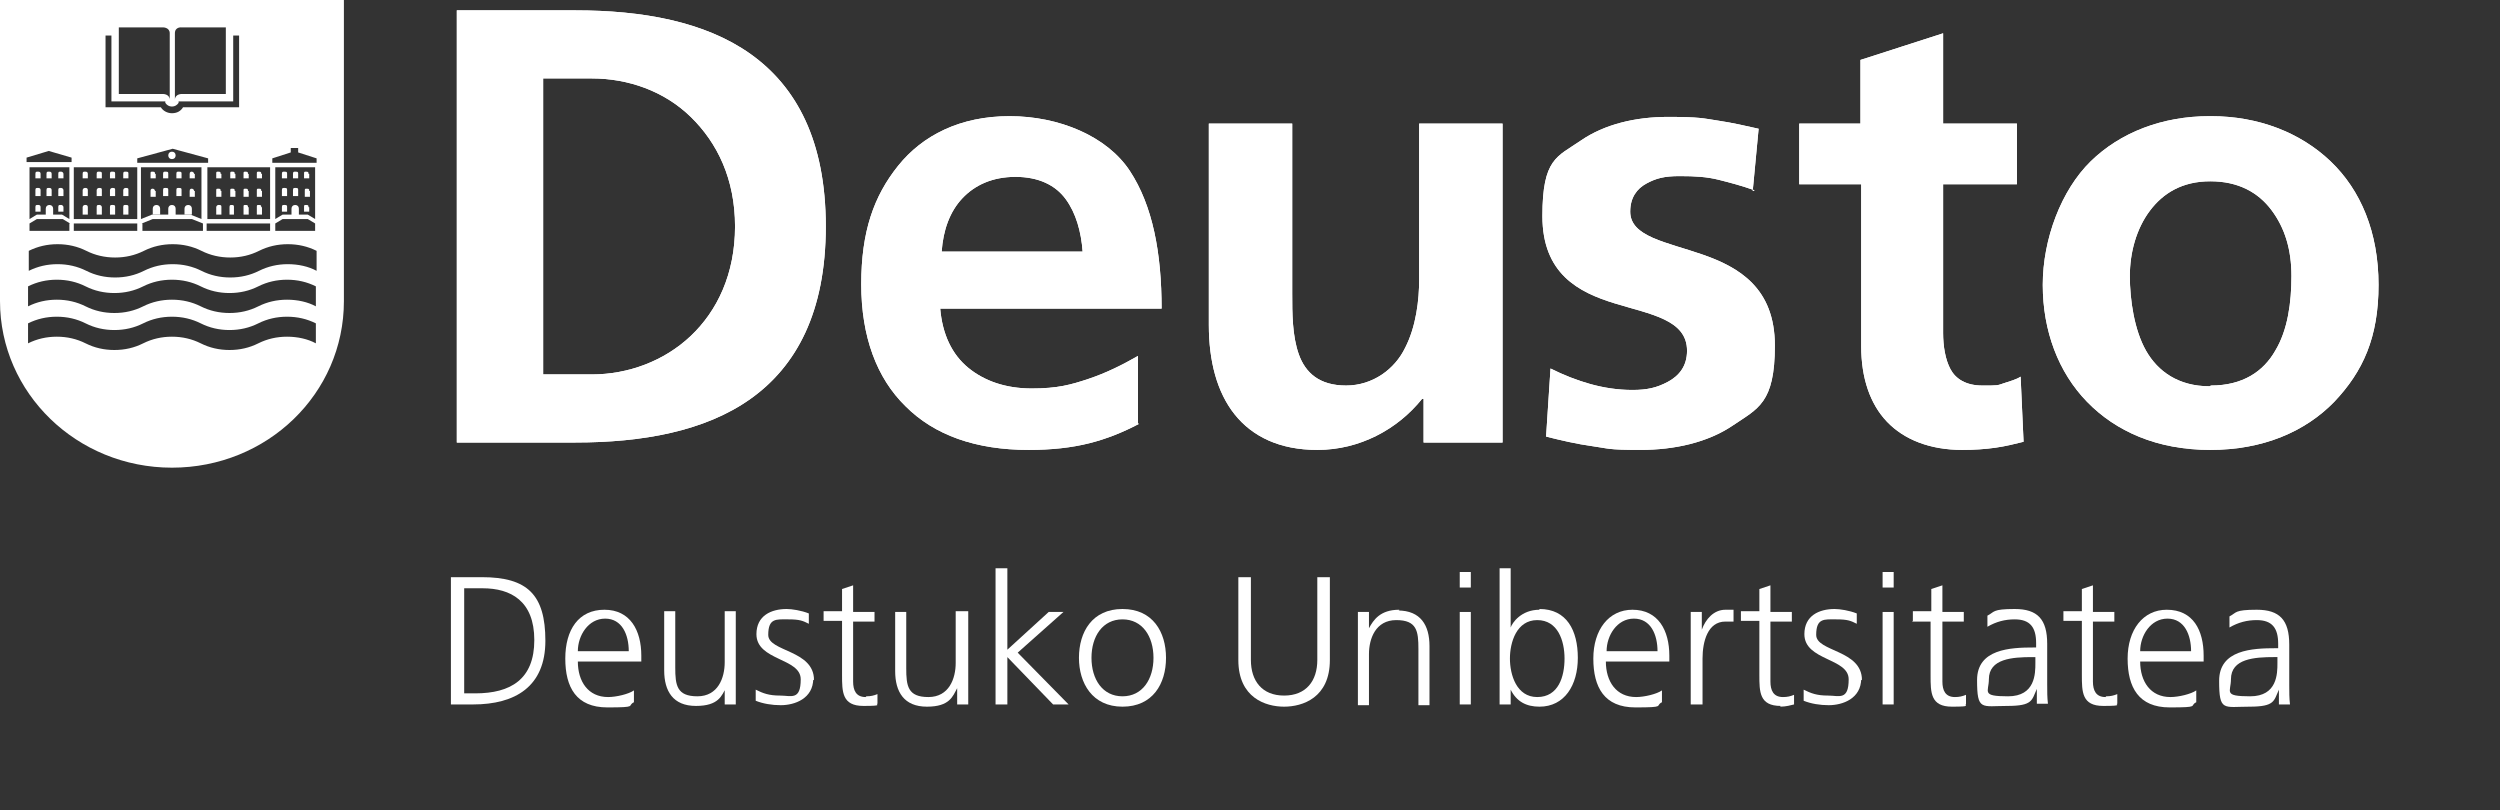 <svg width="145" height="47" viewBox="0 0 145 47" fill="none" xmlns="http://www.w3.org/2000/svg">
<rect x="0" y="0" width="145" height="47" fill="#333333" stroke="none"/>
<g id="Property 1=White_EU">
<path id="Vector" d="M27.993 33.476H26.153V40.858H27.437C29.877 40.858 31.632 39.828 31.632 37.167C31.632 34.506 30.604 33.476 27.951 33.476H27.993ZM27.523 40.215H26.923V34.12H27.993C29.62 34.12 30.99 34.85 30.99 37.124C30.99 39.399 29.62 40.215 27.565 40.215H27.523Z" fill="white"/>
<path id="Vector_2" d="M37.196 38.026C37.196 36.566 36.554 35.365 35.056 35.365C33.558 35.365 32.787 36.523 32.787 38.197C32.787 39.871 33.429 41.03 35.227 41.03C37.025 41.03 36.34 40.944 36.768 40.73V40.043C36.468 40.258 35.741 40.429 35.27 40.429C34.114 40.429 33.515 39.528 33.515 38.369H37.196V38.026ZM33.515 37.768C33.515 36.867 34.114 35.88 35.099 35.88C36.083 35.88 36.468 36.824 36.468 37.768H33.515Z" fill="white"/>
<path id="Vector_3" d="M42.033 39.914V40.858H42.675V35.451H42.033V38.412C42.033 39.313 41.648 40.386 40.449 40.386C39.251 40.386 39.165 39.742 39.165 38.712V35.451H38.523V38.884C38.523 40.086 39.037 40.944 40.364 40.944C41.69 40.944 41.862 40.343 42.118 39.871H42.033V39.914Z" fill="white"/>
<path id="Vector_4" d="M47.212 39.442C47.212 37.682 44.558 37.811 44.558 36.824C44.558 35.837 45.029 35.923 45.714 35.923C46.399 35.923 46.57 36.009 46.912 36.18V35.58C46.484 35.408 45.928 35.322 45.628 35.322C44.729 35.322 43.873 35.708 43.873 36.781C43.873 38.326 46.442 38.155 46.442 39.399C46.442 40.644 45.885 40.343 45.243 40.343C44.601 40.343 44.259 40.215 43.831 40V40.644C44.259 40.816 44.772 40.901 45.286 40.901C46.099 40.901 47.169 40.515 47.169 39.356V39.442H47.212Z" fill="white"/>
<path id="Vector_5" d="M50.208 40.429C49.652 40.429 49.481 40.043 49.481 39.528V36.051H50.722V35.494H49.481V33.949L48.839 34.163V35.451H47.769V36.009H48.839V39.142C48.839 40.129 48.839 40.944 50.08 40.944C51.321 40.944 50.722 40.858 50.893 40.815V40.258C50.679 40.343 50.508 40.386 50.251 40.386L50.208 40.429Z" fill="white"/>
<path id="Vector_6" d="M55.43 35.494V38.455C55.43 39.356 55.045 40.429 53.847 40.429C52.648 40.429 52.562 39.785 52.562 38.755V35.494H51.92V38.927C51.92 40.129 52.434 40.987 53.761 40.987C55.088 40.987 55.259 40.386 55.516 39.914V40.858H56.158V35.451H55.43V35.494Z" fill="white"/>
<path id="Vector_7" d="M61.979 40.858L59.026 37.854L61.68 35.494H60.824L58.427 37.682V32.961H57.742V40.858H58.427V38.112L61.08 40.858H61.979Z" fill="white"/>
<path id="Vector_8" d="M62.579 38.155C62.579 39.614 63.349 40.987 65.104 40.987C66.859 40.987 67.629 39.657 67.629 38.155C67.629 36.653 66.859 35.322 65.104 35.322C63.349 35.322 62.579 36.653 62.579 38.155ZM66.902 38.155C66.902 39.399 66.26 40.386 65.104 40.386C63.948 40.386 63.306 39.399 63.306 38.155C63.306 36.91 63.948 35.923 65.104 35.923C66.26 35.923 66.902 36.91 66.902 38.155Z" fill="white"/>
<path id="Vector_9" d="M76.404 38.283C76.404 39.485 75.762 40.343 74.478 40.343C73.194 40.343 72.552 39.485 72.552 38.283V33.476H71.824V38.283C71.824 40.472 73.408 40.987 74.478 40.987C75.548 40.987 77.132 40.472 77.132 38.283V33.476H76.404V38.283Z" fill="white"/>
<path id="Vector_10" d="M81.155 35.365C80.042 35.365 79.657 35.966 79.4 36.438V35.493H78.758V40.901H79.4V37.94C79.4 37.039 79.786 35.966 80.984 35.966C82.183 35.966 82.268 36.609 82.268 37.639V40.901H82.91V37.468C82.91 36.266 82.397 35.408 81.07 35.408H81.155V35.365Z" fill="white"/>
<path id="Vector_11" d="M85.307 33.176H84.665V34.077H85.307V33.176Z" fill="white"/>
<path id="Vector_12" d="M85.307 35.494H84.665V40.858H85.307V35.494Z" fill="white"/>
<path id="Vector_13" d="M89.288 35.365C88.218 35.365 87.704 36.137 87.619 36.395V32.961H86.977V40.858H87.619V40C87.961 40.687 88.517 40.987 89.288 40.987C90.743 40.987 91.514 39.742 91.514 38.155C91.514 36.567 90.872 35.322 89.288 35.322V35.365ZM89.159 40.429C87.961 40.429 87.576 39.142 87.576 38.197C87.576 37.253 87.961 35.966 89.159 35.966C90.358 35.966 90.743 37.167 90.743 38.197C90.743 39.227 90.401 40.429 89.159 40.429Z" fill="white"/>
<path id="Vector_14" d="M94.681 35.365C93.311 35.365 92.413 36.523 92.413 38.197C92.413 39.871 93.055 41.03 94.852 41.03C96.65 41.03 95.965 40.944 96.393 40.73V40.043C96.094 40.258 95.366 40.429 94.895 40.429C93.74 40.429 93.14 39.528 93.14 38.369H96.821V38.026C96.821 36.566 96.179 35.365 94.681 35.365ZM93.183 37.768C93.183 36.867 93.782 35.88 94.767 35.88C95.751 35.88 96.136 36.824 96.136 37.768H93.183Z" fill="white"/>
<path id="Vector_15" d="M98.747 40.858V38.197C98.747 37.21 99.047 36.051 100.074 36.051C101.102 36.051 100.417 36.051 100.545 36.051V35.365H100.074C99.389 35.365 98.919 35.923 98.705 36.523V35.493H98.062V40.858H98.747Z" fill="white"/>
<path id="Vector_16" d="M103.242 40.987C103.584 40.987 103.884 40.901 104.055 40.858V40.3C103.841 40.386 103.67 40.429 103.413 40.429C102.856 40.429 102.685 40.043 102.685 39.528V36.051H103.927V35.493H102.685V33.949L102.043 34.163V35.451H100.973V36.009H102.043V39.142C102.043 40.129 102.043 40.944 103.285 40.944L103.242 40.987Z" fill="white"/>
<path id="Vector_17" d="M107.993 39.442C107.993 37.682 105.339 37.811 105.339 36.824C105.339 35.837 105.81 35.923 106.495 35.923C107.18 35.923 107.351 36.009 107.693 36.18V35.58C107.265 35.408 106.709 35.322 106.409 35.322C105.51 35.322 104.654 35.708 104.654 36.781C104.654 38.326 107.223 38.155 107.223 39.399C107.223 40.644 106.666 40.343 106.024 40.343C105.382 40.343 105.04 40.215 104.612 40V40.644C105.04 40.816 105.553 40.901 106.067 40.901C106.88 40.901 107.95 40.515 107.95 39.356V39.442H107.993Z" fill="white"/>
<path id="Vector_18" d="M109.833 33.176H109.191V34.077H109.833V33.176Z" fill="white"/>
<path id="Vector_19" d="M109.833 35.494H109.191V40.858H109.833V35.494Z" fill="white"/>
<path id="Vector_20" d="M110.904 36.051H111.974V39.184C111.974 40.172 111.974 40.987 113.215 40.987C114.456 40.987 113.857 40.901 114.028 40.858V40.3C113.814 40.386 113.643 40.429 113.386 40.429C112.83 40.429 112.659 40.043 112.659 39.528V36.051H113.9V35.493H112.659V33.949L112.016 34.163V35.451H110.946V36.009L110.904 36.051Z" fill="white"/>
<path id="Vector_21" d="M118.737 37.339C118.737 35.923 118.18 35.322 116.853 35.322C115.526 35.322 115.698 35.494 115.27 35.708V36.352C115.783 36.052 116.297 35.923 116.853 35.923C117.752 35.923 118.095 36.395 118.095 37.296V37.554H117.966C116.597 37.554 114.67 37.64 114.67 39.442C114.67 41.245 114.927 40.944 116.425 40.944C117.923 40.944 117.838 40.601 118.137 39.957V40.816H118.78C118.737 40.429 118.737 40.129 118.737 39.7V37.339ZM118.052 38.455C118.052 39.056 118.052 40.386 116.468 40.386C114.884 40.386 115.355 40.129 115.355 39.399C115.355 38.198 116.725 38.112 117.881 38.112H118.052V38.455Z" fill="white"/>
<path id="Vector_22" d="M122.118 40.429C121.562 40.429 121.39 40.043 121.39 39.528V36.051H122.632V35.494H121.39V33.949L120.748 34.163V35.451H119.678V36.009H120.748V39.142C120.748 40.129 120.748 40.944 121.99 40.944C123.231 40.944 122.632 40.858 122.803 40.815V40.258C122.589 40.343 122.418 40.386 122.161 40.386L122.118 40.429Z" fill="white"/>
<path id="Vector_23" d="M125.671 35.365C124.301 35.365 123.402 36.523 123.402 38.197C123.402 39.871 124.044 41.03 125.842 41.03C127.64 41.03 126.955 40.944 127.383 40.73V40.043C127.083 40.258 126.356 40.429 125.885 40.429C124.729 40.429 124.13 39.528 124.13 38.369H127.811V38.026C127.811 36.566 127.212 35.365 125.671 35.365ZM124.13 37.768C124.13 36.867 124.729 35.88 125.713 35.88C126.698 35.88 127.083 36.824 127.083 37.768H124.13Z" fill="white"/>
<path id="Vector_24" d="M132.819 40.858C132.776 40.472 132.776 40.172 132.776 39.742V37.382C132.776 35.966 132.22 35.365 130.893 35.365C129.566 35.365 129.737 35.536 129.309 35.751V36.395C129.823 36.094 130.336 35.966 130.893 35.966C131.792 35.966 132.134 36.438 132.134 37.339V37.596H132.006C130.636 37.596 128.71 37.682 128.71 39.485C128.71 41.288 128.967 40.987 130.465 40.987C131.963 40.987 131.877 40.644 132.177 40V40.858H132.819ZM132.091 38.455C132.091 39.056 132.091 40.386 130.507 40.386C128.924 40.386 129.395 40.129 129.395 39.399C129.395 38.197 130.764 38.111 131.92 38.111H132.091V38.455Z" fill="white"/>
<g id="Group">
<path id="Vector_25" d="M6.506 11.888C6.42 11.888 6.378 11.888 6.378 12.017V12.446H6.677V12.017C6.677 11.931 6.677 11.888 6.549 11.888H6.506Z" fill="white"/>
<path id="Vector_26" d="M6.506 10.901C6.42 10.901 6.378 10.987 6.378 11.03V11.373H6.677V11.03C6.677 10.944 6.677 10.901 6.549 10.901H6.506Z" fill="white"/>
<path id="Vector_27" d="M5.736 9.957C5.65 9.957 5.607 9.957 5.607 10.086V10.343H5.907V10.086C5.907 10 5.907 9.957 5.778 9.957H5.736Z" fill="white"/>
<path id="Vector_28" d="M5.736 10.901C5.65 10.901 5.607 10.987 5.607 11.03V11.373H5.907V11.03C5.907 10.944 5.907 10.901 5.778 10.901H5.736Z" fill="white"/>
<path id="Vector_29" d="M13.612 10.086C13.612 10 13.612 9.957 13.483 9.957C13.355 9.957 13.355 9.957 13.355 10.086V10.343H13.654V10.086H13.612Z" fill="white"/>
<path id="Vector_30" d="M5.736 11.888C5.65 11.888 5.607 11.888 5.607 12.017V12.446H5.907V12.017C5.907 11.931 5.821 11.888 5.778 11.888H5.736Z" fill="white"/>
<path id="Vector_31" d="M4.922 9.957C4.837 9.957 4.794 9.957 4.794 10.086V10.343H5.094V10.086C5.094 10 5.051 9.957 4.965 9.957H4.922Z" fill="white"/>
<path id="Vector_32" d="M12.798 10.086C12.798 10 12.798 9.957 12.67 9.957C12.541 9.957 12.541 9.957 12.541 10.086V10.343H12.841V10.086H12.798Z" fill="white"/>
<path id="Vector_33" d="M7.277 9.957C7.191 9.957 7.148 9.957 7.148 10.086V10.343H7.448V10.086C7.448 10 7.448 9.957 7.319 9.957H7.277Z" fill="white"/>
<path id="Vector_34" d="M13.612 11.073C13.612 10.987 13.612 10.944 13.483 10.944C13.355 10.944 13.355 10.944 13.355 11.073V11.416H13.654V11.073H13.612Z" fill="white"/>
<path id="Vector_35" d="M6.506 9.957C6.42 9.957 6.378 9.957 6.378 10.086V10.343H6.677V10.086C6.677 10 6.677 9.957 6.549 9.957H6.506Z" fill="white"/>
<path id="Vector_36" d="M7.277 11.888C7.191 11.888 7.148 11.888 7.148 12.017V12.446H7.448V12.017C7.448 11.931 7.448 11.888 7.319 11.888H7.277Z" fill="white"/>
<path id="Vector_37" d="M7.277 10.901C7.191 10.901 7.148 10.987 7.148 11.03V11.373H7.448V11.03C7.448 10.944 7.448 10.901 7.319 10.901H7.277Z" fill="white"/>
<path id="Vector_38" d="M4.922 10.901C4.837 10.901 4.794 10.987 4.794 11.03V11.373H5.094V11.03C5.094 10.944 5.051 10.901 4.965 10.901H4.922Z" fill="white"/>
<path id="Vector_39" d="M11.257 10.086C11.257 10 11.172 9.957 11.129 9.957C11.086 9.957 11.001 9.957 11.001 10.086V10.343H11.3V10.086H11.257Z" fill="white"/>
<path id="Vector_40" d="M10.358 9.957C10.273 9.957 10.23 9.957 10.23 10.086V10.343H10.53V10.086C10.53 10 10.53 9.957 10.401 9.957H10.358Z" fill="white"/>
<path id="Vector_41" d="M11.257 11.073C11.257 10.987 11.172 10.944 11.129 10.944C11.086 10.944 11.001 10.944 11.001 11.073V11.416H11.3V11.073H11.257Z" fill="white"/>
<path id="Vector_42" d="M11.129 12.103C11.129 11.974 11.043 11.888 10.915 11.888C10.787 11.888 10.701 11.974 10.701 12.103V12.446H11.129V12.103Z" fill="white"/>
<path id="Vector_43" d="M10.358 10.901C10.273 10.901 10.23 10.901 10.23 11.03V11.373H10.53V11.03C10.53 10.944 10.53 10.901 10.401 10.901H10.358Z" fill="white"/>
<path id="Vector_44" d="M9.588 9.957C9.502 9.957 9.459 9.957 9.459 10.086V10.343H9.759V10.086C9.759 10 9.759 9.957 9.631 9.957H9.588Z" fill="white"/>
<path id="Vector_45" d="M4.922 11.888C4.837 11.888 4.794 11.974 4.794 12.017V12.446H5.094V12.017C5.094 11.931 5.051 11.888 4.965 11.888H4.922Z" fill="white"/>
<path id="Vector_46" d="M8.989 10.086C8.989 10 8.989 9.957 8.86 9.957C8.732 9.957 8.732 9.957 8.732 10.086V10.343H9.032V10.086H8.989Z" fill="white"/>
<path id="Vector_47" d="M9.074 11.888C8.946 11.888 8.86 11.974 8.86 12.103V12.446H9.288V12.103C9.288 11.974 9.203 11.888 9.074 11.888Z" fill="white"/>
<path id="Vector_48" d="M12.798 11.073C12.798 10.987 12.798 10.944 12.67 10.944C12.541 10.944 12.541 10.944 12.541 11.073V11.416H12.841V11.073H12.798Z" fill="white"/>
<path id="Vector_49" d="M8.989 11.073C8.989 10.987 8.903 10.944 8.86 10.944C8.818 10.944 8.732 10.944 8.732 11.073V11.416H9.032V11.073H8.989Z" fill="white"/>
<path id="Vector_50" d="M9.973 8.798C9.845 8.798 9.759 8.884 9.759 9.013C9.759 9.142 9.845 9.228 9.973 9.228C10.102 9.228 10.187 9.142 10.187 9.013C10.187 8.884 10.102 8.798 9.973 8.798Z" fill="white"/>
<path id="Vector_51" d="M19.946 17.339V0H0V17.468C0 22.79 4.452 27.125 9.973 27.125C15.495 27.125 19.946 22.833 19.946 17.468V17.339ZM15.666 12.961V13.391H11.985V12.961H15.666ZM15.666 12.704H12.028V9.7H15.666V12.704ZM10.187 12.446V12.103C10.187 11.974 10.102 11.888 9.973 11.888C9.845 11.888 9.759 11.974 9.759 12.103V12.446H8.818L8.175 12.704V9.7H11.685V12.704L11.043 12.446H10.144H10.187ZM8.218 12.961L8.86 12.704H11.129L11.771 12.961V13.391H8.261V12.961H8.218ZM7.961 9.442V9.185L10.016 8.627L12.071 9.185V9.442H7.961ZM10.144 5.794V1.931C10.144 1.545 10.53 1.588 10.53 1.588H13.098V5.451H10.53C10.53 5.451 10.144 5.451 10.144 5.794ZM6.891 1.588H9.46C9.46 1.588 9.845 1.588 9.845 1.931V5.794C9.845 5.451 9.46 5.451 9.46 5.451H6.891V1.588ZM6.121 2.06H6.463V5.88H9.588V5.966C9.674 6.094 9.802 6.18 9.973 6.18C10.144 6.18 10.273 6.094 10.358 5.966V5.88H13.526V2.06H13.868V6.223H10.615C10.487 6.438 10.273 6.567 9.973 6.567C9.716 6.567 9.46 6.438 9.331 6.223H6.121V5.236V2.06ZM4.28 9.7H7.961V12.704H4.28V9.7ZM4.28 12.961H7.961V13.391H4.28V12.961ZM1.541 9.142L2.825 8.755L4.152 9.142V9.399H1.541V9.142ZM3.595 12.446H3.082V12.103C3.082 11.974 2.996 11.888 2.868 11.888C2.739 11.888 2.654 11.974 2.654 12.103V12.446H3.082H2.14L1.712 12.704V9.7H4.024V12.704L3.595 12.446ZM4.024 12.961V13.391H1.712V12.961L2.14 12.704H3.638L4.066 12.961H4.024ZM3.339 14.163C3.938 14.163 4.494 14.292 5.008 14.549C5.522 14.807 6.078 14.936 6.677 14.936C7.277 14.936 7.833 14.807 8.347 14.549C8.86 14.292 9.417 14.163 10.016 14.163C10.615 14.163 11.172 14.292 11.685 14.549C12.199 14.807 12.755 14.936 13.355 14.936C13.954 14.936 14.51 14.807 15.024 14.549C15.538 14.292 16.094 14.163 16.693 14.163C17.293 14.163 17.849 14.292 18.363 14.549V15.708C17.892 15.451 17.293 15.322 16.693 15.322C16.094 15.322 15.538 15.451 15.024 15.708C14.51 15.966 13.954 16.094 13.355 16.094C12.755 16.094 12.199 15.966 11.685 15.708C11.172 15.451 10.615 15.322 10.016 15.322C9.417 15.322 8.86 15.451 8.347 15.708C7.833 15.966 7.277 16.094 6.677 16.094C6.078 16.094 5.522 15.966 5.008 15.708C4.494 15.451 3.938 15.322 3.339 15.322C2.739 15.322 2.183 15.451 1.669 15.708V14.549C2.183 14.292 2.739 14.163 3.339 14.163ZM17.121 11.888C16.993 11.888 16.907 11.974 16.907 12.103V12.446H16.394L15.966 12.704V9.7H18.277V12.704L17.849 12.446H17.335V12.103C17.335 11.974 17.25 11.888 17.121 11.888ZM16.394 12.704H17.849L18.277 12.961V13.391H15.966V12.961L16.394 12.704ZM16.651 19.528C16.051 19.528 15.495 19.657 14.981 19.914C14.467 20.172 13.911 20.3 13.312 20.3C12.713 20.3 12.156 20.172 11.643 19.914C11.129 19.657 10.572 19.528 9.973 19.528C9.374 19.528 8.818 19.657 8.304 19.914C7.79 20.172 7.234 20.3 6.635 20.3C6.035 20.3 5.479 20.172 4.965 19.914C4.452 19.657 3.895 19.528 3.296 19.528C2.697 19.528 2.14 19.657 1.627 19.914V18.755C2.14 18.498 2.697 18.369 3.296 18.369C3.895 18.369 4.452 18.498 4.965 18.755C5.479 19.013 6.035 19.142 6.635 19.142C7.234 19.142 7.79 19.013 8.304 18.755C8.818 18.498 9.374 18.369 9.973 18.369C10.572 18.369 11.129 18.498 11.643 18.755C12.156 19.013 12.713 19.142 13.312 19.142C13.911 19.142 14.467 19.013 14.981 18.755C15.495 18.498 16.051 18.369 16.651 18.369C17.25 18.369 17.806 18.498 18.32 18.755V19.914C17.849 19.657 17.25 19.528 16.651 19.528ZM16.651 17.382C16.051 17.382 15.495 17.511 14.981 17.768C14.467 18.026 13.911 18.154 13.312 18.154C12.713 18.154 12.156 18.026 11.643 17.768C11.129 17.511 10.572 17.382 9.973 17.382C9.374 17.382 8.818 17.511 8.304 17.768C7.79 18.026 7.234 18.154 6.635 18.154C6.035 18.154 5.479 18.026 4.965 17.768C4.452 17.511 3.895 17.382 3.296 17.382C2.697 17.382 2.14 17.511 1.627 17.768V16.609C2.14 16.352 2.697 16.223 3.296 16.223C3.895 16.223 4.452 16.352 4.965 16.609C5.479 16.867 6.035 16.996 6.635 16.996C7.234 16.996 7.79 16.867 8.304 16.609C8.818 16.352 9.374 16.223 9.973 16.223C10.572 16.223 11.129 16.352 11.643 16.609C12.156 16.867 12.713 16.996 13.312 16.996C13.911 16.996 14.467 16.867 14.981 16.609C15.495 16.352 16.051 16.223 16.651 16.223C17.25 16.223 17.806 16.352 18.32 16.609V17.768C17.849 17.511 17.25 17.382 16.651 17.382ZM18.405 9.442H15.794V9.185L16.864 8.841V8.584H17.293V8.841L18.363 9.185V9.442H18.405Z" fill="white"/>
<path id="Vector_52" d="M17.892 10.086C17.892 10 17.892 9.957 17.763 9.957C17.635 9.957 17.635 9.957 17.635 10.086V10.343H17.935V10.086H17.892Z" fill="white"/>
<path id="Vector_53" d="M17.935 11.073C17.935 10.987 17.935 10.944 17.806 10.944C17.678 10.944 17.678 10.944 17.678 11.073V11.416H17.977V11.073H17.935Z" fill="white"/>
<path id="Vector_54" d="M17.892 12.017C17.892 11.931 17.892 11.888 17.763 11.888C17.635 11.888 17.635 11.888 17.635 12.017V12.275H17.935V12.017H17.892Z" fill="white"/>
<path id="Vector_55" d="M15.152 12.017C15.152 11.931 15.152 11.888 15.024 11.888C14.896 11.888 14.896 11.888 14.896 12.017V12.446H15.195V12.017H15.152Z" fill="white"/>
<path id="Vector_56" d="M16.479 9.957C16.394 9.957 16.351 9.957 16.351 10.086V10.343H16.651V10.086C16.651 10 16.651 9.957 16.522 9.957H16.479Z" fill="white"/>
<path id="Vector_57" d="M17.121 9.957C17.036 9.957 16.993 9.957 16.993 10.086V10.343H17.293V10.086C17.293 10 17.293 9.957 17.164 9.957H17.121Z" fill="white"/>
<path id="Vector_58" d="M17.121 10.901C17.036 10.901 16.993 10.901 16.993 11.03V11.373H17.293V11.03C17.293 10.944 17.293 10.901 17.164 10.901H17.121Z" fill="white"/>
<path id="Vector_59" d="M9.588 10.901C9.502 10.901 9.459 10.901 9.459 11.03V11.373H9.759V11.03C9.759 10.944 9.759 10.901 9.631 10.901H9.588Z" fill="white"/>
<path id="Vector_60" d="M12.67 11.888C12.584 11.888 12.541 11.974 12.541 12.017V12.446H12.841V12.017C12.841 11.931 12.841 11.888 12.713 11.888H12.67Z" fill="white"/>
<path id="Vector_61" d="M15.152 10.086C15.152 10 15.152 9.957 15.024 9.957C14.896 9.957 14.896 9.957 14.896 10.086V10.343H15.195V10.086H15.152Z" fill="white"/>
<path id="Vector_62" d="M13.44 11.888C13.355 11.888 13.312 11.888 13.312 12.017V12.446H13.569V12.017C13.569 11.931 13.569 11.888 13.44 11.888Z" fill="white"/>
<path id="Vector_63" d="M15.152 11.073C15.152 10.987 15.152 10.944 15.024 10.944C14.896 10.944 14.896 10.944 14.896 11.073V11.416H15.195V11.073H15.152Z" fill="white"/>
<path id="Vector_64" d="M2.183 9.957C2.097 9.957 2.054 9.957 2.054 10.086V10.343H2.354V10.086C2.354 10 2.311 9.957 2.226 9.957H2.183Z" fill="white"/>
<path id="Vector_65" d="M2.825 10.901C2.739 10.901 2.697 10.901 2.697 11.03V11.373H2.996V11.03C2.996 10.944 2.953 10.901 2.868 10.901H2.825Z" fill="white"/>
<path id="Vector_66" d="M2.825 9.957C2.739 9.957 2.697 9.957 2.697 10.086V10.343H2.996V10.086C2.996 10 2.953 9.957 2.868 9.957H2.825Z" fill="white"/>
<path id="Vector_67" d="M3.51 10.901C3.424 10.901 3.381 10.901 3.381 11.03V11.373H3.681V11.03C3.681 10.944 3.595 10.901 3.553 10.901H3.51Z" fill="white"/>
<path id="Vector_68" d="M3.51 11.888C3.424 11.888 3.381 11.888 3.381 12.017V12.275H3.681V12.017C3.681 11.931 3.595 11.888 3.553 11.888H3.51Z" fill="white"/>
<path id="Vector_69" d="M16.479 10.901C16.394 10.901 16.351 10.901 16.351 11.03V11.373H16.651V11.03C16.651 10.944 16.651 10.901 16.522 10.901H16.479Z" fill="white"/>
<path id="Vector_70" d="M2.183 11.888C2.097 11.888 2.054 11.888 2.054 12.017V12.275H2.354V12.017C2.354 11.931 2.311 11.888 2.226 11.888H2.183Z" fill="white"/>
<path id="Vector_71" d="M2.183 10.901C2.097 10.901 2.054 10.901 2.054 11.03V11.373H2.354V11.03C2.354 10.944 2.311 10.901 2.226 10.901H2.183Z" fill="white"/>
<path id="Vector_72" d="M14.382 10.086C14.382 10 14.382 9.957 14.253 9.957C14.125 9.957 14.125 9.957 14.125 10.086V10.343H14.425V10.086H14.382Z" fill="white"/>
<path id="Vector_73" d="M16.479 11.888C16.394 11.888 16.351 11.888 16.351 12.017V12.275H16.651V12.017C16.651 11.931 16.651 11.888 16.522 11.888H16.479Z" fill="white"/>
<path id="Vector_74" d="M14.382 12.017C14.382 11.931 14.382 11.888 14.253 11.888C14.125 11.888 14.125 11.888 14.125 12.017V12.446H14.425V12.017H14.382Z" fill="white"/>
<path id="Vector_75" d="M14.382 11.073C14.382 10.987 14.382 10.944 14.253 10.944C14.125 10.944 14.125 10.944 14.125 11.073V11.416H14.425V11.073H14.382Z" fill="white"/>
<path id="Vector_76" d="M3.51 9.957C3.424 9.957 3.381 9.957 3.381 10.086V10.343H3.681V10.086C3.681 10 3.595 9.957 3.553 9.957H3.51Z" fill="white"/>
</g>
<path id="Fill-1" fill-rule="evenodd" clip-rule="evenodd" d="M31.503 21.717H34.328C36.426 21.717 38.523 20.944 40.064 19.485C41.605 18.026 42.632 15.88 42.632 13.133C42.632 10.386 41.605 8.283 40.064 6.781C38.523 5.279 36.426 4.549 34.328 4.549H31.503V21.717ZM26.495 0.601H33.387C37.239 0.601 40.877 1.245 43.531 3.133C46.185 5.021 47.897 8.154 47.897 13.133C47.897 18.112 46.185 21.245 43.531 23.133C40.877 25.021 37.239 25.665 33.387 25.665H26.495V0.601Z" fill="white"/>
<path id="Fill-3" fill-rule="evenodd" clip-rule="evenodd" d="M62.793 14.592C62.707 13.434 62.407 12.361 61.808 11.545C61.209 10.73 60.224 10.258 58.898 10.258C57.571 10.258 56.543 10.73 55.816 11.502C55.088 12.275 54.703 13.348 54.617 14.592H62.836H62.793ZM66.046 24.592C65.147 25.064 64.205 25.451 63.178 25.708C62.151 25.966 60.995 26.095 59.668 26.095C56.586 26.095 54.189 25.236 52.52 23.562C50.85 21.931 49.952 19.528 49.952 16.481C49.952 13.434 50.679 11.373 52.092 9.614C53.504 7.854 55.687 6.738 58.555 6.738C61.423 6.738 64.205 7.897 65.532 9.914C66.859 11.931 67.373 14.678 67.373 17.897H54.532C54.66 19.399 55.217 20.558 56.158 21.331C57.1 22.103 58.341 22.532 59.839 22.532C61.337 22.532 62.108 22.318 63.135 21.974C64.162 21.631 65.104 21.159 66.003 20.644V24.549L66.046 24.592Z" fill="white"/>
<path id="Fill-5" fill-rule="evenodd" clip-rule="evenodd" d="M87.148 25.665H82.568V23.133H82.482C81.755 24.034 80.856 24.764 79.828 25.279C78.801 25.794 77.645 26.095 76.404 26.095C74.221 26.095 72.638 25.322 71.61 24.034C70.583 22.747 70.112 20.944 70.112 18.841V7.167H74.949V17.039C74.949 18.155 74.949 19.485 75.334 20.558C75.719 21.631 76.533 22.361 78.073 22.361C79.614 22.361 80.898 21.416 81.498 20.172C82.14 18.927 82.311 17.382 82.311 16.223V7.167H87.148V25.665Z" fill="white"/>
<path id="Fill-7" fill-rule="evenodd" clip-rule="evenodd" d="M101.744 11.03C101.016 10.772 100.374 10.601 99.689 10.429C99.004 10.257 98.319 10.214 97.42 10.214C96.522 10.214 96.051 10.343 95.494 10.644C94.938 10.944 94.553 11.459 94.553 12.275C94.553 13.734 96.65 14.034 98.747 14.764C100.845 15.493 102.942 16.695 102.942 20.043C102.942 23.39 101.958 23.691 100.502 24.678C99.047 25.665 97.121 26.094 95.152 26.094C93.183 26.094 93.311 26.009 92.37 25.88C91.428 25.751 90.529 25.536 89.673 25.322L89.801 23.348L89.93 21.373C90.7 21.759 91.471 22.06 92.241 22.275C93.012 22.489 93.825 22.618 94.681 22.618C95.537 22.618 96.094 22.489 96.736 22.146C97.378 21.802 97.848 21.244 97.848 20.343C97.848 18.541 95.751 18.24 93.654 17.596C91.556 16.953 89.459 15.88 89.459 12.532C89.459 9.184 90.315 9.099 91.685 8.154C93.055 7.21 94.852 6.781 96.736 6.781C98.619 6.781 98.79 6.867 99.646 6.996C100.502 7.124 101.23 7.296 102 7.468L101.829 9.27L101.658 11.073H101.744V11.03Z" fill="white"/>
<path id="Fill-9" fill-rule="evenodd" clip-rule="evenodd" d="M107.907 10.687H104.355V7.167H107.907V3.476L110.304 2.704L112.701 1.931V7.167H116.982V10.687H112.701V19.313C112.701 20.086 112.83 20.858 113.129 21.416C113.429 21.974 114.028 22.361 114.97 22.361C115.912 22.361 115.826 22.361 116.211 22.232C116.596 22.103 116.939 22.017 117.196 21.846L117.281 23.734L117.367 25.622C116.853 25.751 116.34 25.88 115.74 25.966C115.141 26.052 114.499 26.095 113.814 26.095C111.931 26.095 110.433 25.494 109.448 24.464C108.464 23.433 107.95 21.931 107.95 20.086V10.687H107.907Z" fill="white"/>
<path id="Fill-11" fill-rule="evenodd" clip-rule="evenodd" d="M128.239 22.361C130.079 22.361 131.278 21.545 131.963 20.343C132.69 19.142 132.904 17.554 132.904 16.009C132.904 14.464 132.519 13.219 131.749 12.189C130.978 11.159 129.823 10.515 128.196 10.515C126.57 10.515 125.457 11.202 124.686 12.232C123.916 13.262 123.531 14.635 123.531 16.009C123.531 17.382 123.787 19.142 124.472 20.343C125.157 21.545 126.356 22.404 128.153 22.404M128.239 6.738C130.978 6.738 133.418 7.682 135.173 9.356C136.928 11.03 137.955 13.476 137.955 16.524C137.955 19.571 137.056 21.545 135.387 23.305C133.718 25.021 131.278 26.095 128.196 26.095C125.114 26.095 122.717 25.021 121.048 23.305C119.379 21.588 118.48 19.185 118.48 16.524C118.48 13.863 119.55 11.03 121.262 9.356C122.974 7.682 125.414 6.738 128.153 6.738" fill="white"/>
<path id="Fill-1_2" fill-rule="evenodd" clip-rule="evenodd" d="M31.503 21.717H34.328C36.426 21.717 38.523 20.944 40.064 19.485C41.605 18.026 42.632 15.88 42.632 13.133C42.632 10.386 41.605 8.283 40.064 6.781C38.523 5.279 36.426 4.549 34.328 4.549H31.503V21.717ZM26.495 0.601H33.387C37.239 0.601 40.877 1.245 43.531 3.133C46.185 5.021 47.897 8.154 47.897 13.133C47.897 18.112 46.185 21.245 43.531 23.133C40.877 25.021 37.239 25.665 33.387 25.665H26.495V0.601Z" fill="white"/>
<path id="Fill-3_2" fill-rule="evenodd" clip-rule="evenodd" d="M62.793 14.592C62.707 13.434 62.407 12.361 61.808 11.545C61.209 10.73 60.224 10.258 58.898 10.258C57.571 10.258 56.543 10.73 55.816 11.502C55.088 12.275 54.703 13.348 54.617 14.592H62.836H62.793ZM66.046 24.592C65.147 25.064 64.205 25.451 63.178 25.708C62.151 25.966 60.995 26.095 59.668 26.095C56.586 26.095 54.189 25.236 52.52 23.562C50.85 21.931 49.952 19.528 49.952 16.481C49.952 13.434 50.679 11.373 52.092 9.614C53.504 7.854 55.687 6.738 58.555 6.738C61.423 6.738 64.205 7.897 65.532 9.914C66.859 11.931 67.373 14.678 67.373 17.897H54.532C54.66 19.399 55.217 20.558 56.158 21.331C57.1 22.103 58.341 22.532 59.839 22.532C61.337 22.532 62.108 22.318 63.135 21.974C64.162 21.631 65.104 21.159 66.003 20.644V24.549L66.046 24.592Z" fill="white"/>
<path id="Fill-5_2" fill-rule="evenodd" clip-rule="evenodd" d="M87.148 25.665H82.568V23.133H82.482C81.755 24.034 80.856 24.764 79.828 25.279C78.801 25.794 77.645 26.095 76.404 26.095C74.221 26.095 72.638 25.322 71.61 24.034C70.583 22.747 70.112 20.944 70.112 18.841V7.167H74.949V17.039C74.949 18.155 74.949 19.485 75.334 20.558C75.719 21.631 76.533 22.361 78.073 22.361C79.614 22.361 80.898 21.416 81.498 20.172C82.14 18.927 82.311 17.382 82.311 16.223V7.167H87.148V25.665Z" fill="white"/>
<path id="Fill-7_2" fill-rule="evenodd" clip-rule="evenodd" d="M101.744 11.03C101.016 10.772 100.374 10.601 99.689 10.429C99.004 10.257 98.319 10.214 97.42 10.214C96.522 10.214 96.051 10.343 95.494 10.644C94.938 10.944 94.553 11.459 94.553 12.275C94.553 13.734 96.65 14.034 98.747 14.764C100.845 15.493 102.942 16.695 102.942 20.043C102.942 23.39 101.958 23.691 100.502 24.678C99.047 25.665 97.121 26.094 95.152 26.094C93.183 26.094 93.311 26.009 92.37 25.88C91.428 25.751 90.529 25.536 89.673 25.322L89.801 23.348L89.93 21.373C90.7 21.759 91.471 22.06 92.241 22.275C93.012 22.489 93.825 22.618 94.681 22.618C95.537 22.618 96.094 22.489 96.736 22.146C97.378 21.802 97.848 21.244 97.848 20.343C97.848 18.541 95.751 18.24 93.654 17.596C91.556 16.953 89.459 15.88 89.459 12.532C89.459 9.184 90.315 9.099 91.685 8.154C93.055 7.21 94.852 6.781 96.736 6.781C98.619 6.781 98.79 6.867 99.646 6.996C100.502 7.124 101.23 7.296 102 7.468L101.829 9.27L101.658 11.073H101.744V11.03Z" fill="white"/>
<path id="Fill-9_2" fill-rule="evenodd" clip-rule="evenodd" d="M107.907 10.687H104.355V7.167H107.907V3.476L110.304 2.704L112.701 1.931V7.167H116.982V10.687H112.701V19.313C112.701 20.086 112.83 20.858 113.129 21.416C113.429 21.974 114.028 22.361 114.97 22.361C115.912 22.361 115.826 22.361 116.211 22.232C116.596 22.103 116.939 22.017 117.196 21.846L117.281 23.734L117.367 25.622C116.853 25.751 116.34 25.88 115.74 25.966C115.141 26.052 114.499 26.095 113.814 26.095C111.931 26.095 110.433 25.494 109.448 24.464C108.464 23.433 107.95 21.931 107.95 20.086V10.687H107.907Z" fill="white"/>
<path id="Fill-11_2" fill-rule="evenodd" clip-rule="evenodd" d="M128.239 22.361C130.079 22.361 131.278 21.545 131.963 20.343C132.69 19.142 132.904 17.554 132.904 16.009C132.904 14.464 132.519 13.219 131.749 12.189C130.978 11.159 129.823 10.515 128.196 10.515C126.57 10.515 125.457 11.202 124.686 12.232C123.916 13.262 123.531 14.635 123.531 16.009C123.531 17.382 123.787 19.142 124.472 20.343C125.157 21.545 126.356 22.404 128.153 22.404M128.239 6.738C130.978 6.738 133.418 7.682 135.173 9.356C136.928 11.03 137.955 13.476 137.955 16.524C137.955 19.571 137.056 21.545 135.387 23.305C133.718 25.021 131.278 26.095 128.196 26.095C125.114 26.095 122.717 25.021 121.048 23.305C119.379 21.588 118.48 19.185 118.48 16.524C118.48 13.863 119.55 11.03 121.262 9.356C122.974 7.682 125.414 6.738 128.153 6.738" fill="white"/>
</g>
</svg>

